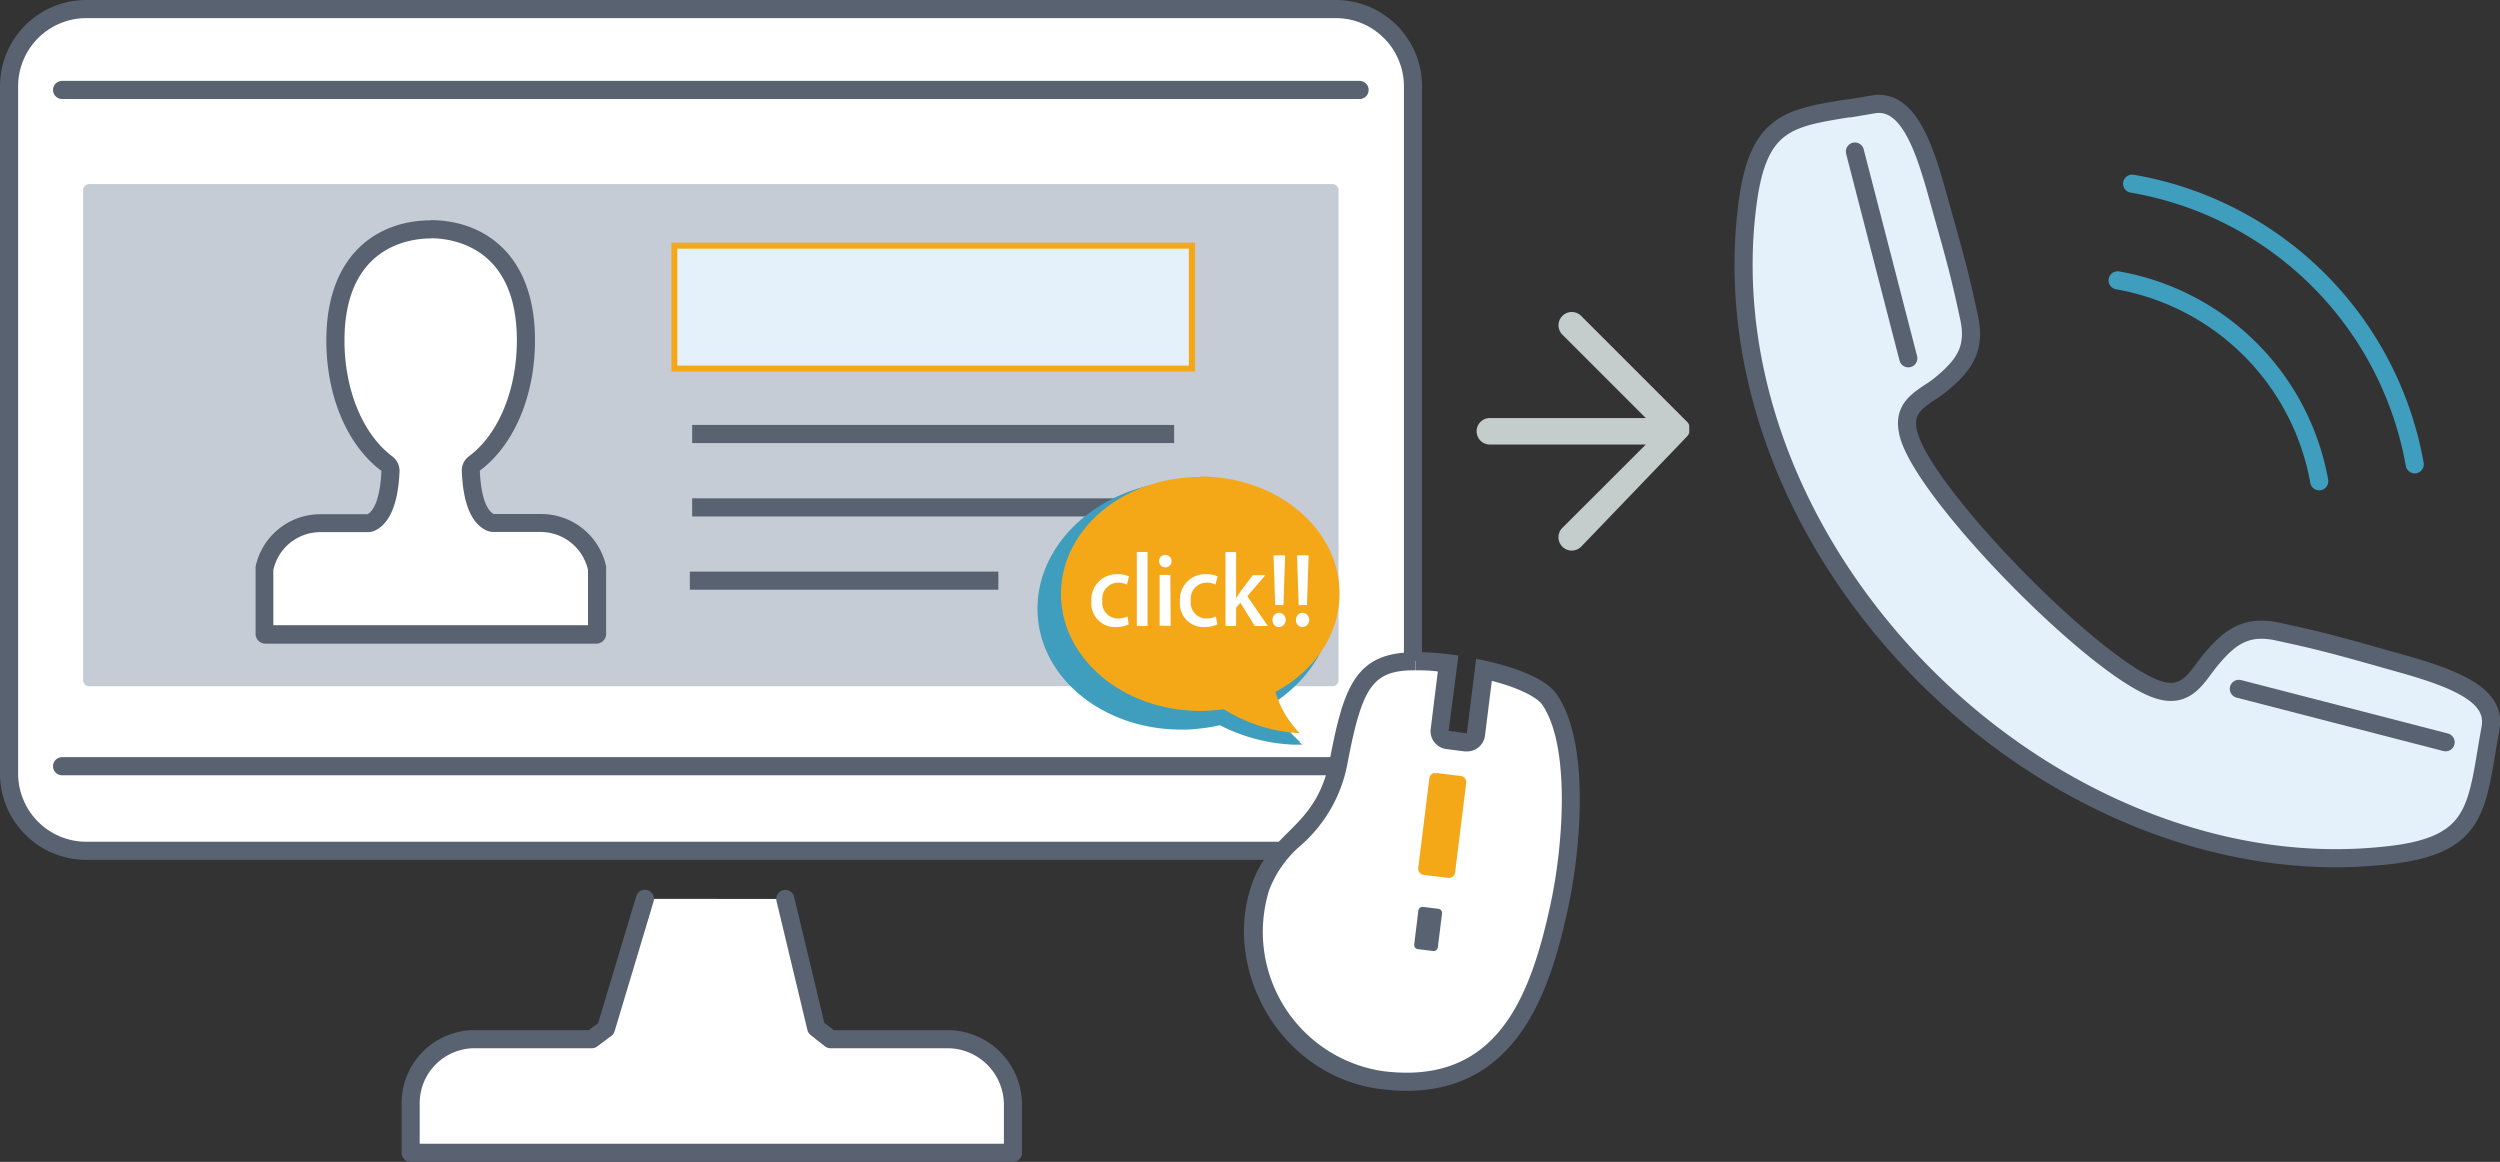 <svg xmlns="http://www.w3.org/2000/svg" viewBox="0 0 256.55 119.23"><rect x="0" y="0" width="256.55" height="119.23" fill="#333333" stroke="none"/><defs><style>.cls-1,.cls-7{fill:#fff;}.cls-1,.cls-11,.cls-2,.cls-3,.cls-5{stroke:#586270;}.cls-1,.cls-2,.cls-3,.cls-4,.cls-5{stroke-linecap:round;}.cls-1,.cls-11,.cls-2{stroke-linejoin:round;}.cls-1,.cls-11,.cls-2,.cls-3,.cls-4,.cls-5{stroke-width:1.86px;}.cls-11,.cls-2,.cls-4,.cls-5{fill:none;}.cls-3,.cls-9{fill:#e4f0fa;}.cls-3,.cls-4,.cls-5{stroke-linejoin:bevel;}.cls-4{stroke:#3f9dbd;}.cls-6{fill:#c5ccd5;}.cls-8{fill:#586270;}.cls-10{fill:#f4a817;}.cls-12{fill:#c4cdcc;}.cls-13{fill:#3f9dbd;}</style></defs><g id="レイヤー_2" data-name="レイヤー 2"><g id="レイヤー_1-2" data-name="レイヤー 1"><path class="cls-1" d="M8.85,87.31A7.93,7.93,0,0,1,.93,79.39V8.85A7.93,7.93,0,0,1,8.85.93H137A7.93,7.93,0,0,1,145,8.85V79.39A7.93,7.93,0,0,1,137,87.31Z"/><path class="cls-2" d="M6.37,78.63H139.52M6.37,9.23H139.52"/><path class="cls-1" d="M80.59,92.25l3.17,13.23,1.47,1.16h12a6.73,6.73,0,0,1,6.72,6.72v4.94H42.14v-4.94a6.57,6.57,0,0,1,6.53-6.72H60.73l1.45-1.08,4-13.32"/><path class="cls-3" d="M239.68,88.07c-16.22,0-33.11-8.24-45.18-22-11.69-13.34-17.21-29.86-15.15-45.3,1.09-8.17,4.16-8.66,10.28-9.65l.18,0,2.38-.4a3.34,3.34,0,0,1,.62-.06c3.14,0,4.69,4.58,6,9.28l.46,1.66c1.41,5,1.88,6.69,2.8,11,.67,3.1-.44,4.76-2.57,6.58A10.76,10.76,0,0,1,198,40.29c-1.48,1-2.74,1.89-2.15,4.24,1.55,6.21,19.69,24.66,25.87,26.32a4.16,4.16,0,0,0,1.06.15c1.62,0,2.53-1.23,3.41-2.42.3-.4.61-.81.95-1.2,1.43-1.66,2.82-2.76,4.93-2.76a7.74,7.74,0,0,1,1.65.19c4.28.92,6,1.39,11,2.8l1.63.46c6.13,1.71,9.8,3.42,9.23,6.62-.14.8-.27,1.55-.39,2.26-1.08,6.55-1.63,9.84-9.95,10.8A48.47,48.47,0,0,1,239.68,88.07Z"/><path class="cls-4" d="M217.31,28.77A25.51,25.51,0,0,1,238,49.39"/><path class="cls-4" d="M218.8,18.85a35.52,35.52,0,0,1,29,28.8"/><line class="cls-5" x1="250.97" y1="76.17" x2="229.75" y2="70.69"/><line class="cls-5" x1="195.83" y1="36.77" x2="190.35" y2="15.55"/><path class="cls-6" d="M136.74,70.42a.62.62,0,0,0,.62-.62V19.51a.62.62,0,0,0-.62-.62H9.15a.62.62,0,0,0-.62.62V69.8a.62.62,0,0,0,.62.62Z"/><path class="cls-7" d="M27.24,65.11a.12.12,0,0,1-.12-.12V58.4a5.9,5.9,0,0,1,5.73-4.72h4.87a1,1,0,0,0,.44-.11c1.43-.76,1.83-3.27,1.91-5.24a.93.93,0,0,0-.38-.78c-3.25-2.42-5.27-7.25-5.27-12.62,0-10.59,7.48-11.41,9.77-11.41S54,24.34,54,34.93c0,5.37-2,10.2-5.28,12.62a.9.9,0,0,0-.37.78c.08,2,.48,4.48,1.91,5.24a.93.93,0,0,0,.44.11h4.87a5.88,5.88,0,0,1,5.71,4.64l0,6.67a.12.12,0,0,1-.12.12Z"/><path class="cls-8" d="M44.19,24.45c2.08,0,8.85.76,8.85,10.48,0,5.08-1.88,9.63-4.9,11.88a1.81,1.81,0,0,0-.75,1.56c.13,3.22.94,5.24,2.4,6a1.8,1.8,0,0,0,.88.22h4.87a5,5,0,0,1,4.8,3.89v5.68H28.05V58.5a4.93,4.93,0,0,1,4.8-3.89h4.87a1.79,1.79,0,0,0,.87-.22c1.46-.78,2.27-2.8,2.41-6a1.86,1.86,0,0,0-.75-1.56c-3-2.25-4.9-6.8-4.9-11.88,0-9.72,6.77-10.48,8.84-10.48m0-1.86c-5.17,0-10.7,3.24-10.7,12.34,0,5.71,2.15,10.76,5.65,13.37-.1,2.4-.62,4-1.42,4.45H32.85a6.79,6.79,0,0,0-6.62,5.37.9.9,0,0,0,0,.28V65a1,1,0,0,0,1,1.05H61.15A1,1,0,0,0,62.2,65V58.4a1.35,1.35,0,0,0,0-.28,6.81,6.81,0,0,0-6.62-5.37H50.67c-.81-.43-1.33-2-1.43-4.45,3.5-2.61,5.66-7.66,5.66-13.37,0-9.1-5.53-12.34-10.71-12.34Z"/><rect class="cls-9" x="69.2" y="25.21" width="53.12" height="12.61"/><path class="cls-10" d="M122,25.52v12H69.51v-12H122m.62-.62H68.9V38.13h53.74V24.9Z"/><line class="cls-11" x1="71.03" y1="44.54" x2="120.49" y2="44.54"/><line class="cls-11" x1="71.03" y1="52.07" x2="120.49" y2="52.07"/><line class="cls-11" x1="70.79" y1="59.59" x2="102.45" y2="59.59"/><path class="cls-12" d="M173.14,43.29l.05.06,0,0,0,0,0,0a.78.78,0,0,1,.1.15h0l0,0,0,0,.06.18v0l0,.12,0,.12v.08h0v.07h0v.08l0,.13,0,.11v0l-.06.17,0,0,0,0h0l-.1.15,0,0,0,0,0,0-.05.06L162.26,56.1a1.36,1.36,0,0,1-1.93-1.93l8.56-8.55h-16a1.36,1.36,0,1,1,0-2.72h16l-8.56-8.56a1.36,1.36,0,0,1,1.93-1.92l10.85,10.85Zm.39.93v0Z"/><path class="cls-7" d="M144.36,111a19.6,19.6,0,0,1-2.49-.16A15.36,15.36,0,0,1,129.38,91a12.22,12.22,0,0,1,3.43-4.9,13.7,13.7,0,0,0,4.58-8.07c1.51-7.88,2.73-10.18,7.86-10.19a28.12,28.12,0,0,1,3.33.23l-.84,6.83a.92.92,0,0,0,.81,1l1.89.24h.11a.89.89,0,0,0,.57-.19.94.94,0,0,0,.35-.62l.82-6.64c3.47.78,6,1.9,6.74,3.07,3.35,4.94,2.12,16,1,21.17-1.93,8.92-5.31,18-15.67,18Z"/><path class="cls-8" d="M145.28,66.94v1.85c.66,0,1.43,0,2.27.12l-.73,5.89a1.82,1.82,0,0,0,.38,1.37,1.85,1.85,0,0,0,1.23.7l1.89.24h.23a1.85,1.85,0,0,0,1.84-1.63l.7-5.61c3.11.81,4.72,1.79,5.18,2.45,2.94,4.34,2.12,14.61.85,20.45-1.94,9-5.08,17.31-14.76,17.31a19.46,19.46,0,0,1-2.37-.15,14.44,14.44,0,0,1-11.74-18.61,11.34,11.34,0,0,1,3.22-4.55,14.71,14.71,0,0,0,4.83-8.55c1.52-7.93,2.63-9.43,6.95-9.44l0-1.85m0,0h0c-6.1,0-7.33,3.44-8.77,10.94-1.39,7.25-6,7.19-8,12.83-3.13,8.82,2.93,19.8,13.26,21.07a21.65,21.65,0,0,0,2.6.17c11.71,0,14.87-10.89,16.58-18.78,1.19-5.48,2.39-16.67-1.14-21.88-1.18-1.75-4.76-3-8.3-3.67l-.95,7.64L148.66,75l1-7.73a31.37,31.37,0,0,0-4.34-.36Z"/><rect class="cls-7" x="145.32" y="95.01" width="2.52" height="0.64" transform="translate(34.01 229.13) rotate(-82.97)"/><path class="cls-8" d="M147.39,93.68h0m-1.4-.62a.45.45,0,0,0-.44.39l-.42,3.46a.43.43,0,0,0,.38.49l1.6.2h0a.44.44,0,0,0,.44-.39l.43-3.45a.44.44,0,0,0-.39-.5l-1.59-.2Z"/><path class="cls-10" d="M148.65,89.93l-2.52-.31a.46.46,0,0,1-.32-.18.5.5,0,0,1-.1-.35l1.14-9.2a.48.48,0,0,1,.47-.42l2.58.31a.47.47,0,0,1,.32.18.48.48,0,0,1,.1.36l-1.13,9.2a.49.49,0,0,1-.48.42Z"/><path class="cls-10" d="M147.32,79.31l.05.32,2.51.31a.3.3,0,0,1,.22.12.3.3,0,0,1,.07.24L149,89.5a.33.33,0,0,1-.35.28h0l-2.52-.31a.32.32,0,0,1-.28-.36l1.13-9.2a.33.33,0,0,1,.32-.29v-.31m0,0a.63.63,0,0,0-.62.56l-1.14,9.2a.64.64,0,0,0,.55.71l2.52.31h.08a.63.63,0,0,0,.63-.56l1.14-9.19a.64.64,0,0,0-.56-.71l-2.52-.31Z"/><path class="cls-13" d="M132.84,76.28a17.9,17.9,0,0,1-7.55-2l-.05,0h0a18.44,18.44,0,0,1-2.53.39c-.48,0-1,0-1.43,0-7.77,0-14-4.9-14.53-11.41-.55-6.92,5.71-13.08,14-13.73.48,0,1-.06,1.43-.06,7.76,0,14,4.91,14.53,11.41.34,4.28-1.92,8.43-6,11.09l-.11.07,0,.11a10.15,10.15,0,0,0,2.83,4Z"/><path class="cls-13" d="M122.1,49.7h0c7.68,0,13.86,4.84,14.37,11.27.34,4.22-1.89,8.31-6,10.94l-.2.14.08.23a10,10,0,0,0,2.6,3.84h-.15a17.75,17.75,0,0,1-7.49-2l-.09,0-.11,0a16.61,16.61,0,0,1-2.5.38c-.48,0-1,.06-1.42.06-7.69,0-13.87-4.85-14.38-11.27-.54-6.83,5.66-12.92,13.83-13.57.47,0,.95,0,1.42,0m0-.31c-.48,0-1,0-1.45,0-8.35.67-14.66,6.89-14.11,13.9.53,6.61,7,11.56,14.69,11.56.47,0,1,0,1.44-.06a17.39,17.39,0,0,0,2.55-.39,18.18,18.18,0,0,0,7.62,2q.43,0,.84,0h0a10.47,10.47,0,0,1-3-4.23c4-2.59,6.46-6.75,6.1-11.23-.53-6.6-7-11.55-14.68-11.55Z"/><path class="cls-10" d="M133.08,75a16.44,16.44,0,0,1-7.41-2.43l0,0h-.05a17.72,17.72,0,0,1-2.4.17c-7.8,0-14.14-5.32-14.14-11.85s6.34-11.85,14.14-11.85,14.13,5.32,14.13,11.85c0,4-2.42,7.77-6.48,10l-.11.06,0,.12A9.59,9.59,0,0,0,133.08,75Z"/><path class="cls-10" d="M123.17,49.22c7.71,0,14,5.24,14,11.69,0,4-2.4,7.66-6.41,9.83l-.21.11.06.24a9.46,9.46,0,0,0,2.13,3.78,16.82,16.82,0,0,1-7-2.4l-.09,0h-.1a16.09,16.09,0,0,1-2.38.18c-7.71,0-14-5.25-14-11.7s6.27-11.69,14-11.69m0-.31c-7.9,0-14.29,5.37-14.29,12s6.39,12,14.29,12a17.56,17.56,0,0,0,2.42-.17,16.21,16.21,0,0,0,7.8,2.46h0A9.87,9.87,0,0,1,130.89,71c4-2.14,6.57-5.86,6.57-10.1,0-6.63-6.4-12-14.29-12Z"/><path class="cls-7" d="M115.83,64.08a3.29,3.29,0,0,1-1.35.27A2.42,2.42,0,0,1,112,61.69a2.6,2.6,0,0,1,2.7-2.77,2.83,2.83,0,0,1,1.16.23l-.21.84a2.16,2.16,0,0,0-.94-.2,1.65,1.65,0,0,0-1.59,1.85,1.62,1.62,0,0,0,1.58,1.83,2.38,2.38,0,0,0,1-.21Z"/><path class="cls-7" d="M117.76,64.24h-1.1V56.65h1.1Z"/><path class="cls-7" d="M119.58,58.22a.64.64,0,1,1,.64-.63A.61.61,0,0,1,119.58,58.22Zm.55,6H119V59h1.1Z"/><path class="cls-7" d="M124.92,64.08a3.29,3.29,0,0,1-1.35.27,2.41,2.41,0,0,1-2.48-2.66,2.59,2.59,0,0,1,2.69-2.77,2.92,2.92,0,0,1,1.17.23l-.22.84a2.12,2.12,0,0,0-.94-.2,1.65,1.65,0,0,0-1.59,1.85,1.62,1.62,0,0,0,1.58,1.83,2.48,2.48,0,0,0,1-.21Z"/><path class="cls-7" d="M130.1,64.24h-1.33l-1.49-2.39-.43.52v1.87h-1.09V56.65h1.09v4.73h0c.13-.2.27-.43.4-.61l1.3-1.74h1.29L128,61.18Z"/><path class="cls-7" d="M130.59,63.62a.69.69,0,0,1,.7-.74.74.74,0,0,1,0,1.47A.68.68,0,0,1,130.59,63.62Zm1.12-1.53h-.85l-.17-5.1h1.19Z"/><path class="cls-7" d="M133,63.62a.69.69,0,0,1,.7-.74.74.74,0,0,1,0,1.47A.68.68,0,0,1,133,63.62Zm1.12-1.53h-.85l-.17-5.1h1.19Z"/></g></g></svg>
